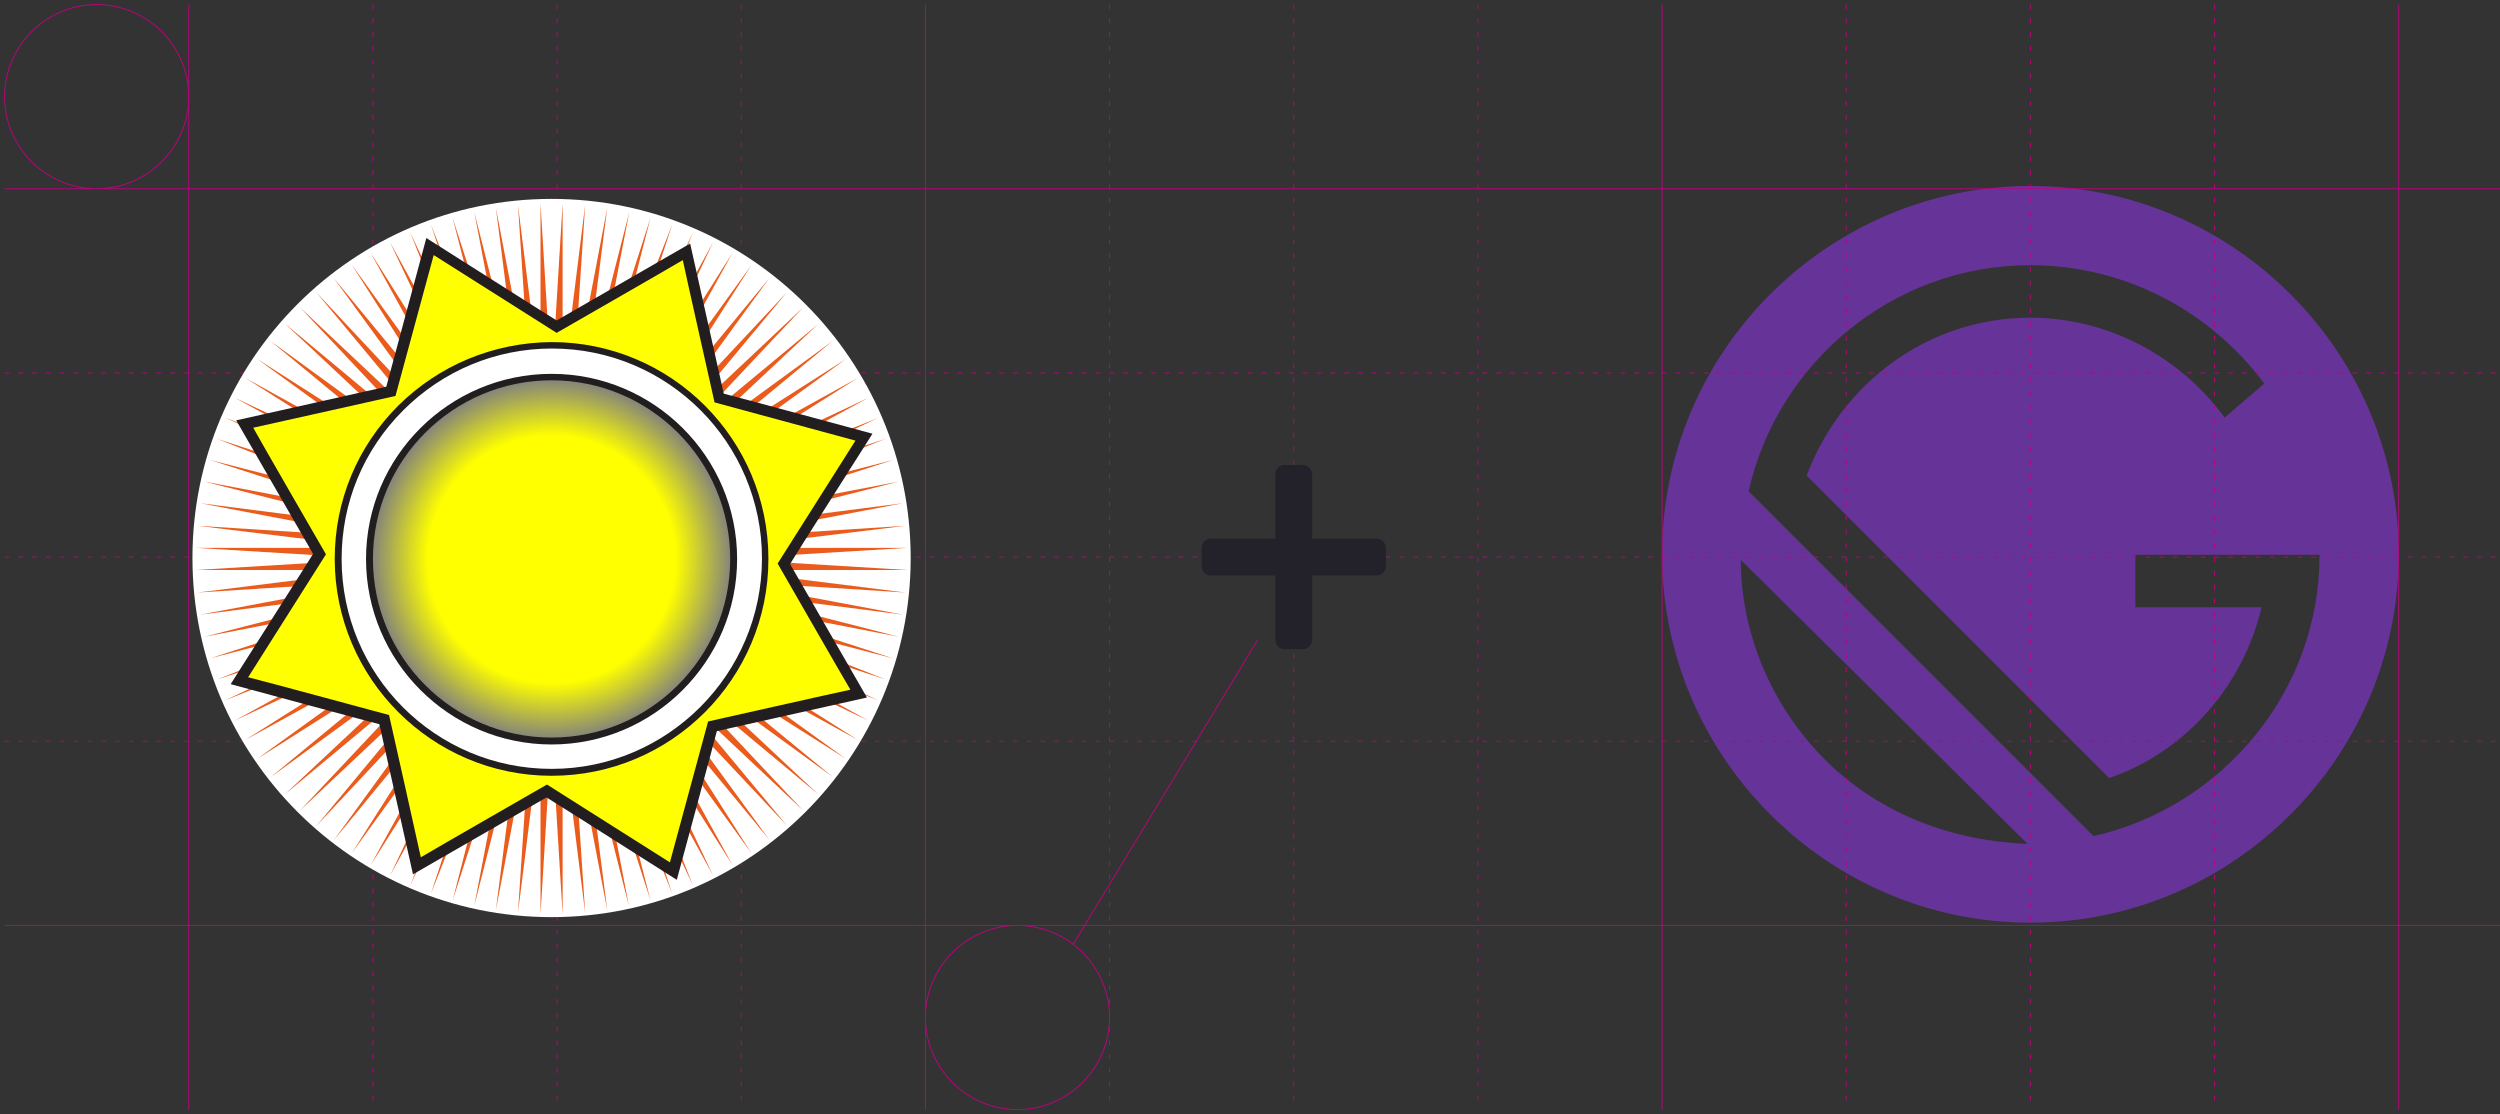 <?xml version="1.0" encoding="UTF-8"?> <svg xmlns="http://www.w3.org/2000/svg" xmlns:xlink="http://www.w3.org/1999/xlink" version="1.1" id="Layer_1" x="0px" y="0px" viewBox="0 0 543 242" style="enable-background:new 0 0 543 242;" xml:space="preserve"><rect x="0" y="0" width="543" height="242" fill="#333333" stroke="none"/> <style type="text/css"> .st0{fill:#663399;} .st1{fill:none;stroke:#BC027F;stroke-width:0.2;stroke-miterlimit:10;} .st2{fill:none;stroke:#BC027F;stroke-width:0.2;stroke-miterlimit:10;stroke-dasharray:1,2;} .st3{fill:none;stroke:#BC027F;stroke-width:0.2;} .st4{fill:#232129;} .st5{fill:#FFFFFF;} .st6{fill-rule:evenodd;clip-rule:evenodd;fill:#EA5B1C;} .st7{fill:#FFFF00;} .st8{fill:#221E20;} .st9{fill:url(#XMLID_00000155127699464728087350000003387404678171564160_);} </style> <path class="st0" d="M441,40.4c-44,0-80,36-80,80s36,80,80,80s80-36,80-80S485,40.4,441,40.4z M396.4,165c-12-12-18.3-28-18.3-43.4 l62.3,61.7C424.4,182.7,408.4,177,396.4,165z M454.7,181.6l-74.9-74.9c6.3-28,31.4-49.1,61.1-49.1c21.1,0,39.4,10.3,50.9,25.7 l-8.6,7.4C473.6,77.6,458.1,69,441,69c-22.3,0-41.1,14.3-48.6,34.3l65.7,65.7c16.6-5.7,29.1-20,33.1-37.1h-27.4v-11.4h40 C503.9,150.1,482.7,175.3,454.7,181.6z"></path> <path class="st1" d="M21,41c11,0,20-9,20-20S32,1,21,1S1,10,1,21S10,41,21,41z M221,241c11,0,20-9,20-20s-9-20-20-20s-20,9-20,20 S210,241,221,241z M1,41h542"></path> <path class="st2" d="M1,121h542 M1,81h542 M1,161h542"></path> <path class="st1" d="M1,201h542 M41,1v240"></path> <path class="st2" d="M81,1v240 M121,1v240 M161,1v240"></path> <path class="st1" d="M201,1v240"></path> <path class="st2" d="M281,1v240 M241,1v240 M321,1v240"></path> <path class="st1" d="M361,1v240"></path> <path class="st2" d="M441,1v240 M401,1v240 M481,1v240"></path> <path class="st1" d="M521,1v240"></path> <path class="st3" d="M273.1,139.1l-40,66"></path> <path class="st4" d="M263,117h36c1.1,0,2,0.9,2,2v4c0,1.1-0.9,2-2,2h-36c-1.1,0-2-0.9-2-2v-4C261,117.9,261.9,117,263,117z"></path> <path class="st4" d="M285,103v36c0,1.1-0.9,2-2,2h-4c-1.1,0-2-0.9-2-2v-36c0-1.1,0.9-2,2-2h4C284.1,101,285,101.9,285,103z"></path> <g> <g> <path class="st5" d="M119.8,43.2c-43.1,0-78,34.9-78,78s34.9,78,78,78s78-34.9,78-78S162.8,43.2,119.8,43.2z"></path> </g> </g> <polyline id="XMLID_11_" class="st6" points="117.4,198.6 117.4,159.2 112.5,198.3 115.1,159 107.7,197.7 112.7,158.6 103,196.8 110.4,158.1 98.3,195.6 108.1,157.4 93.6,194.1 105.9,156.6 89.1,192.3 103.7,155.6 84.7,190.2 101.6,154.6 80.5,187.9 99.5,153.4 76.4,185.3 97.6,152 72.5,182.5 95.7,150.6 68.7,179.4 93.9,149 65.2,176 92.2,147.3 61.9,172.5 90.7,145.5 58.8,168.8 89.2,143.7 55.9,164.8 87.9,141.7 53.3,160.7 86.7,139.6 51,156.5 85.6,137.5 48.9,152.1 84.6,135.3 47.1,147.6 83.8,133.1 45.6,143 83.2,130.8 44.4,138.3 82.6,128.5 43.5,133.5 82.3,126.2 42.9,128.7 82.1,123.8 42.6,123.8 82,121.4 42.6,119 82.1,119 42.9,114.2 82.3,116.7 43.5,109.3 82.6,114.3 44.4,104.6 83.2,112 45.6,99.9 83.8,109.7 47.1,95.3 84.6,107.5 48.9,90.7 85.6,105.3 51,86.4 86.7,103.2 53.3,82.1 87.9,101.2 55.9,78 89.2,99.2 58.8,74.1 90.7,97.3 61.9,70.3 92.2,95.5 65.2,66.8 93.9,93.8 68.7,63.5 95.7,92.3 72.5,60.4 97.6,90.8 76.4,57.5 99.5,89.5 80.5,54.9 101.6,88.3 84.7,52.6 103.7,87.2 89.1,50.5 105.9,86.2 93.6,48.8 108.1,85.4 98.3,47.3 110.4,84.8 103,46 112.7,84.3 107.7,45.1 115.1,83.9 112.5,44.5 117.4,83.7 117.4,44.2 119.8,83.6 122.2,44.2 122.2,83.7 127.1,44.5 124.5,83.9 131.9,45.1 126.9,84.3 136.7,46 129.2,84.8 141.3,47.3 131.5,85.5 146,48.8 133.7,86.3 150.5,50.5 135.9,87.2 154.9,52.6 138,88.3 159.1,54.9 140.1,89.5 163.2,57.6 142,90.8 167.1,60.4 143.9,92.3 170.9,63.5 145.7,93.8 174.4,66.8 147.4,95.5 177.7,70.4 149,97.3 180.8,74.1 150.4,99.2 183.7,78 151.7,101.2 186.3,82.1 152.9,103.2 188.6,86.4 154,105.3 190.7,90.8 155,107.5 192.4,95.3 155.8,109.7 194,99.9 156.4,112 195.2,104.6 157,114.3 196.1,109.3 157.3,116.7 196.7,114.2 157.6,119 197,119 157.6,121.4 197,123.8 157.5,123.8 196.7,128.7 157.3,126.2 196.1,133.5 157,128.5 195.2,138.3 156.4,130.8 194,143 155.8,133.1 192.4,147.6 155,135.3 190.7,152.1 154,137.5 188.6,156.5 153,139.6 186.3,160.7 151.7,141.7 183.7,164.8 150.4,143.7 180.8,168.7 148.9,145.5 177.7,172.5 147.4,147.3 174.4,176 145.7,149 170.9,179.3 143.9,150.6 167.1,182.4 142,152 163.2,185.3 140.1,153.4 159.1,187.9 138,154.6 154.9,190.2 135.9,155.6 150.5,192.3 133.7,156.6 146,194.1 131.5,157.4 141.3,195.6 129.2,158.1 136.6,196.8 126.9,158.6 131.9,197.7 124.5,158.9 127.1,198.3 122.2,159.2 122.2,198.6 119.8,159.2 "></polyline> <g> <polygon id="XMLID_10_" class="st7" points="90.5,188.1 83.4,156.3 51.9,147.8 69.3,120.3 53.1,92.1 84.9,85 93.4,53.6 120.9,71 149.1,54.7 156.2,86.5 187.7,95 170.2,122.5 186.5,150.7 154.7,157.9 146.2,189.3 118.7,171.9 "></polygon> <path class="st8" d="M83.9,84c-1.3,0.3-32.6,7.3-32.6,7.3s16,27.8,16.7,29c-0.7,1.2-17.9,28.3-17.9,28.3s31,8.4,32.3,8.7 c0.3,1.3,7.3,32.6,7.3,32.6s27.8-16,29-16.7c1.2,0.7,28.3,17.9,28.3,17.9s8.4-31,8.7-32.3c1.3-0.3,32.6-7.3,32.6-7.3 s-16-27.8-16.7-29c0.7-1.2,17.9-28.3,17.9-28.3s-31-8.4-32.3-8.7c-0.3-1.3-7.3-32.6-7.3-32.6s-27.8,16-29,16.7 c-1.2-0.7-28.3-17.9-28.3-17.9S84.3,82.6,83.9,84z M85.9,86c0,0,7.5-27.7,8.3-30.6c2.5,1.6,26.7,16.9,26.7,16.9 s24.9-14.3,27.4-15.8c0.6,2.9,6.9,30.9,6.9,30.9s27.7,7.5,30.6,8.3c-1.6,2.5-16.9,26.7-16.9,26.7s14.3,24.9,15.8,27.4 c-2.9,0.6-30.9,6.9-30.9,6.9s-7.5,27.7-8.3,30.6c-2.5-1.6-26.7-16.9-26.7-16.9s-24.9,14.3-27.4,15.8c-0.6-2.9-6.9-30.9-6.9-30.9 s-27.7-7.5-30.6-8.2c1.6-2.5,16.9-26.7,16.9-26.7S56.4,95.5,55,92.9C57.8,92.3,85.9,86,85.9,86z"></path> </g> <g> <path id="XMLID_6_" class="st5" d="M166.1,121.4c0,25.6-20.7,46.3-46.3,46.3c-25.6,0-46.3-20.7-46.3-46.3s20.7-46.3,46.3-46.3 S166.1,95.8,166.1,121.4z"></path> <path class="st8" d="M86.5,88.1c-8.9,8.9-13.8,20.7-13.8,33.3c0,25.9,21.1,47.1,47.1,47.1s47.1-21.1,47.1-47.1 s-21.1-47.1-47.1-47.1C107.2,74.4,95.4,79.3,86.5,88.1z M74.2,121.4c0-12.2,4.7-23.6,13.4-32.3c8.6-8.6,20.1-13.4,32.3-13.4 c25.2,0,45.6,20.5,45.6,45.6S145,167,119.8,167C94.6,167,74.2,146.6,74.2,121.4z"></path> </g> <g> <radialGradient id="XMLID_00000168796649758458326550000011342652733882409617_" cx="-168.641" cy="471.622" r="10.793" gradientTransform="matrix(3.663 0 0 -3.663 737.566 1849.061)" gradientUnits="userSpaceOnUse"> <stop offset="0" style="stop-color:#FFFF00"></stop> <stop offset="0.68" style="stop-color:#FFFF00"></stop> <stop offset="1" style="stop-color:#7F7F7F"></stop> </radialGradient> <path id="XMLID_3_" style="fill:url(#XMLID_00000168796649758458326550000011342652733882409617_);" d="M159.3,121.4 c0,21.8-17.7,39.5-39.5,39.5c-21.8,0-39.5-17.7-39.5-39.5c0-21.8,17.7-39.5,39.5-39.5C141.6,81.9,159.3,99.6,159.3,121.4z"></path> <path class="st8" d="M79.5,121.4c0,22.2,18.1,40.3,40.3,40.3s40.3-18.1,40.3-40.3S142,81.2,119.8,81.2S79.5,99.2,79.5,121.4z M81,121.4c0-21.4,17.4-38.8,38.8-38.8s38.8,17.4,38.8,38.8s-17.4,38.8-38.8,38.8C98.4,160.2,81,142.8,81,121.4z"></path> </g> </svg> 